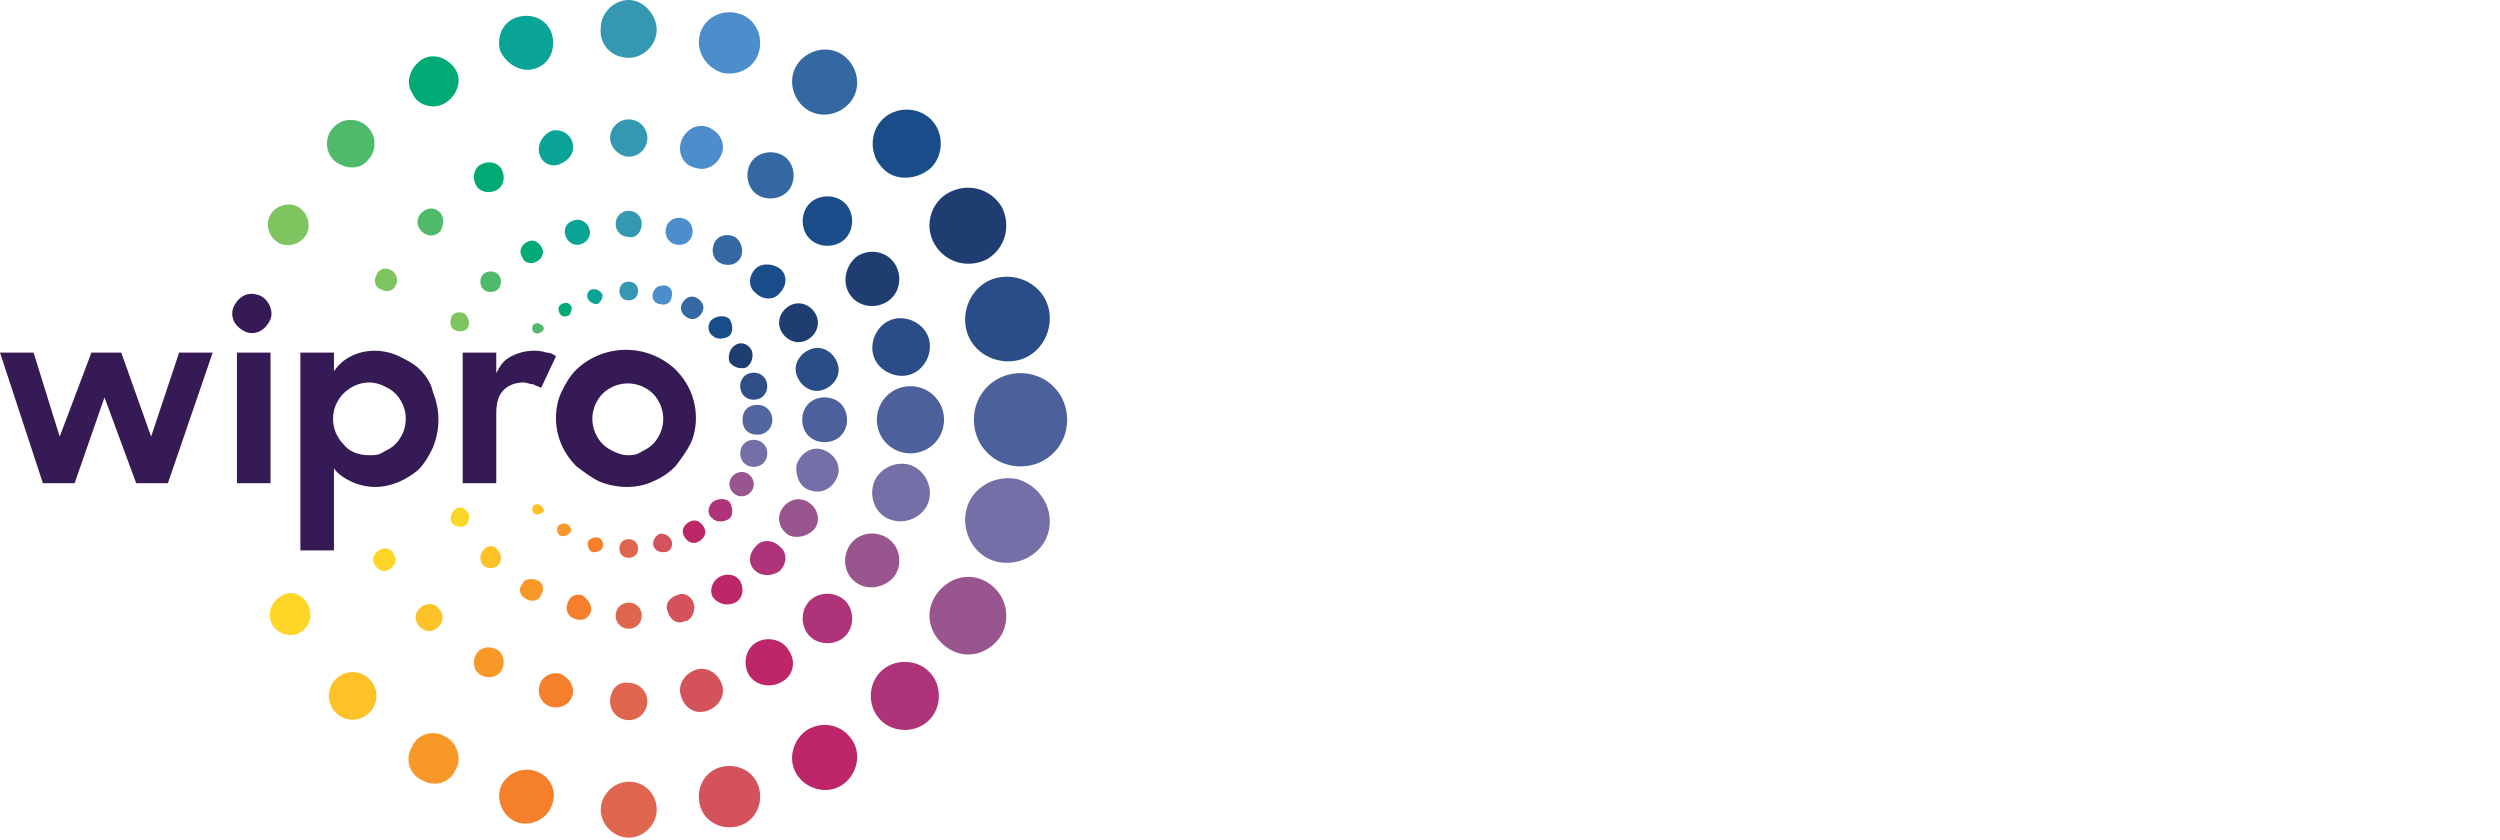 <?xml version="1.0" encoding="utf-8"?>
<!-- Generator: Adobe Illustrator 25.2.1, SVG Export Plug-In . SVG Version: 6.00 Build 0)  -->
<svg version="1.1" id="Layer_1" xmlns="http://www.w3.org/2000/svg" xmlns:xlink="http://www.w3.org/1999/xlink" x="0px" y="0px"
	 viewBox="0 0 134 45" width="134" height="45" style="enable-background:new 0 0 134 45;" xml:space="preserve">
<style type="text/css">
	.st0{fill:#2A4C87;}
	.st1{fill:#2E4E88;}
	.st2{fill:#1F3D70;}
	.st3{fill:#194C88;}
	.st4{fill:#3468A3;}
	.st5{fill:#4C8DCB;}
	.st6{fill:#3498B3;}
	.st7{fill:#0AA496;}
	.st8{fill:#00AA75;}
	.st9{fill:#4FBA6A;}
	.st10{fill:#7EC45F;}
	.st11{fill:#4C609B;}
	.st12{fill:#54669F;}
	.st13{fill:#746FA7;}
	.st14{fill:#99558E;}
	.st15{fill:#AF3379;}
	.st16{fill:#BE266A;}
	.st17{fill:#D4525C;}
	.st18{fill:#E0654F;}
	.st19{fill:#F57F2A;}
	.st20{fill:#F89828;}
	.st21{fill:#FEC127;}
	.st22{fill:#FED627;}
	.st23{fill:#351A55;}
</style>
<g>
	<path class="st0" d="M51.8,17.7c0.3,1.2,1.6,1.9,2.8,1.6c1.2-0.3,1.9-1.6,1.6-2.8c-0.3-1.2-1.6-1.9-2.8-1.6l0,0
		C52.2,15.2,51.5,16.5,51.8,17.7z"/>
	<path class="st0" d="M48.7,20.1c0.8-0.2,1.3-1.1,1.1-1.9c-0.2-0.8-1.1-1.3-1.9-1.1s-1.3,1.1-1.1,1.9l0,0
		C47,19.8,47.9,20.3,48.7,20.1z"/>
	<path class="st0" d="M44.1,20.9c0.6-0.2,1-0.8,0.8-1.4c-0.2-0.6-0.8-1-1.4-0.8c-0.6,0.2-1,0.8-0.8,1.4l0,0
		C42.9,20.7,43.5,21.1,44.1,20.9z"/>
	<path class="st1" d="M40.6,21.4c0.4-0.1,0.6-0.5,0.5-0.9s-0.5-0.6-0.9-0.5c-0.4,0.1-0.6,0.5-0.5,0.9C39.8,21.3,40.2,21.5,40.6,21.4
		z"/>
	<path class="st2" d="M50.1,13.1c0.6,1,1.8,1.3,2.8,0.8c1-0.6,1.3-1.8,0.8-2.8c-0.6-1-1.8-1.3-2.8-0.8l0,0
		C49.9,10.8,49.5,12.1,50.1,13.1z"/>
	<path class="st2" d="M45.5,15.7c0.4,0.7,1.3,0.9,2,0.5c0.7-0.4,0.9-1.3,0.5-2s-1.3-0.9-2-0.5l0,0C45.4,14.1,45.1,15,45.5,15.7z"/>
	<path class="st2" d="M42.3,16.4c-0.5,0.3-0.7,0.9-0.4,1.4c0.3,0.5,0.9,0.7,1.4,0.4c0.5-0.3,0.7-0.9,0.4-1.4l0,0
		C43.4,16.3,42.8,16.1,42.3,16.4z"/>
	<path class="st2" d="M39.4,18.5c-0.3,0.2-0.4,0.6-0.3,0.9c0.2,0.3,0.6,0.4,0.9,0.3c0.3-0.2,0.4-0.6,0.3-0.9l0,0
		C40.1,18.4,39.7,18.3,39.4,18.5z"/>
	<path class="st3" d="M49.9,9c0.7-0.7,0.7-1.9,0-2.6s-1.9-0.7-2.6,0s-0.7,1.9,0,2.6C47.9,9.7,49.1,9.7,49.9,9L49.9,9z"/>
	<path class="st3" d="M45.3,10.9c-0.5-0.5-1.4-0.5-1.9,0c-0.5,0.5-0.5,1.4,0,1.9c0.5,0.5,1.4,0.5,1.9,0l0,0
		C45.8,12.3,45.8,11.4,45.3,10.9z"/>
	<path class="st3" d="M40.5,14.4c-0.4,0.4-0.4,1,0,1.3c0.4,0.4,1,0.4,1.3,0c0.4-0.4,0.4-1,0-1.3C41.4,14.1,40.8,14.1,40.5,14.4z"/>
	<path class="st3" d="M38.2,18c0.2,0.2,0.6,0.2,0.9,0c0.2-0.2,0.2-0.6,0-0.9c-0.2-0.2-0.6-0.2-0.9,0S37.9,17.8,38.2,18L38.2,18z"/>
	<path class="st4" d="M43.3,5.9c0.8,0.5,1.9,0.2,2.4-0.6s0.2-1.9-0.6-2.4c-0.8-0.5-1.9-0.2-2.4,0.6l0,0C42.2,4.3,42.5,5.4,43.3,5.9
		C43.3,5.9,43.3,5.9,43.3,5.9z"/>
	<path class="st4" d="M40.2,8.8c-0.3,0.6-0.1,1.4,0.5,1.7c0.6,0.3,1.4,0.1,1.7-0.5c0.3-0.6,0.1-1.4-0.5-1.7
		C41.3,8,40.5,8.2,40.2,8.8L40.2,8.8z"/>
	<path class="st4" d="M39.4,12.7c-0.4-0.2-0.9-0.1-1.1,0.3c-0.2,0.4-0.1,0.9,0.3,1.1s0.9,0.1,1.1-0.3C39.9,13.4,39.7,12.9,39.4,12.7
		z"/>
	<path class="st4" d="M37.4,16c-0.3-0.2-0.6-0.1-0.8,0.2c-0.2,0.3-0.1,0.6,0.2,0.8c0.3,0.2,0.6,0.1,0.8-0.2
		C37.8,16.5,37.7,16.2,37.4,16L37.4,16z"/>
	<path class="st5" d="M38.7,3.9c0.9,0.2,1.8-0.3,2-1.2c0.2-0.9-0.3-1.8-1.2-2s-1.8,0.3-2,1.2l0,0C37.3,2.7,37.8,3.6,38.7,3.9z"/>
	<path class="st5" d="M37.3,9c0.6,0.2,1.2-0.2,1.4-0.8c0.2-0.6-0.2-1.2-0.8-1.4c-0.6-0.2-1.2,0.2-1.4,0.8l0,0
		C36.3,8.3,36.7,8.9,37.3,9z"/>
	<path class="st5" d="M36.2,13.1c0.4,0.1,0.8-0.1,0.9-0.5c0.1-0.4-0.1-0.8-0.5-0.9c-0.4-0.1-0.8,0.1-0.9,0.5
		C35.6,12.6,35.8,13,36.2,13.1z"/>
	<path class="st5" d="M35,15.7c-0.1,0.3,0.1,0.6,0.4,0.6c0.3,0.1,0.6-0.1,0.6-0.4c0.1-0.3-0.1-0.6-0.4-0.6l0,0
		C35.3,15.3,35.1,15.4,35,15.7z"/>
	<path class="st6" d="M33.7,3.1c0.8,0,1.5-0.7,1.5-1.5S34.5,0,33.7,0c-0.8,0-1.5,0.7-1.5,1.5l0,0C32.1,2.4,32.8,3.1,33.7,3.1
		L33.7,3.1z"/>
	<path class="st6" d="M33.7,6.4c-0.6,0-1,0.5-1,1s0.5,1,1,1c0.6,0,1-0.5,1-1l0,0C34.7,6.9,34.3,6.4,33.7,6.4z"/>
	<path class="st6" d="M34.4,12c0-0.4-0.3-0.7-0.7-0.7S33,11.6,33,12c0,0.4,0.3,0.7,0.7,0.7l0,0C34.1,12.8,34.4,12.4,34.4,12L34.4,12
		z"/>
	<path class="st6" d="M33.7,15.1c-0.3,0-0.5,0.2-0.5,0.5c0,0.3,0.2,0.5,0.5,0.5s0.5-0.2,0.5-0.5l0,0C34.2,15.3,34,15.1,33.7,15.1z"
		/>
	<path class="st7" d="M28.6,3.7c0.8-0.2,1.2-1,1-1.8s-1-1.2-1.8-1s-1.2,1-1,1.8l0,0C27.1,3.4,27.9,3.9,28.6,3.7z"/>
	<path class="st7" d="M28.9,8.2C29,8.7,29.5,9,30,8.8s0.8-0.6,0.7-1.1c-0.1-0.5-0.6-0.8-1.1-0.7l0,0C29.1,7.2,28.8,7.7,28.9,8.2z"/>
	<path class="st7" d="M30.3,12.6c0.1,0.4,0.5,0.6,0.8,0.5c0.4-0.1,0.6-0.5,0.5-0.8c-0.1-0.4-0.5-0.6-0.8-0.5
		C30.4,11.9,30.2,12.2,30.3,12.6C30.3,12.6,30.3,12.6,30.3,12.6z"/>
	<path class="st7" d="M31.5,16c0.1,0.2,0.3,0.3,0.5,0.3c0.2-0.1,0.3-0.3,0.3-0.5c-0.1-0.2-0.3-0.3-0.5-0.3l0,0
		C31.6,15.5,31.4,15.7,31.5,16z"/>
	<path class="st8" d="M23.9,5.5c0.6-0.4,0.9-1.2,0.5-1.8s-1.2-0.9-1.8-0.5c-0.6,0.4-0.9,1.2-0.5,1.8l0,0C22.4,5.7,23.3,5.9,23.9,5.5
		z"/>
	<path class="st8" d="M26.6,10.2c0.4-0.2,0.5-0.7,0.3-1.1c-0.2-0.4-0.7-0.5-1.1-0.3c-0.4,0.2-0.5,0.7-0.3,1.1l0,0
		C25.7,10.3,26.2,10.4,26.6,10.2L26.6,10.2z"/>
	<path class="st8" d="M28.8,14c0.3-0.2,0.4-0.5,0.2-0.8s-0.5-0.4-0.8-0.2c-0.3,0.2-0.4,0.5-0.2,0.8l0,0C28.1,14.1,28.5,14.2,28.8,14
		L28.8,14z"/>
	<path class="st8" d="M30.6,16.4c-0.1-0.2-0.3-0.2-0.5-0.1c-0.2,0.1-0.2,0.3-0.1,0.5c0.1,0.2,0.3,0.2,0.5,0.1
		C30.6,16.8,30.7,16.5,30.6,16.4z"/>
	<path class="st9" d="M19.7,8.6c0.5-0.5,0.5-1.3,0-1.8c-0.5-0.5-1.3-0.5-1.8,0s-0.5,1.3,0,1.8l0,0C18.5,9.1,19.3,9.1,19.7,8.6z"/>
	<path class="st9" d="M23.6,11.4c-0.3-0.3-0.7-0.3-1,0c-0.3,0.3-0.3,0.7,0,1c0.3,0.3,0.7,0.3,1,0l0,0C23.8,12.1,23.8,11.6,23.6,11.4
		z"/>
	<path class="st9" d="M26.7,14.7c-0.2-0.2-0.6-0.2-0.8,0c-0.2,0.2-0.2,0.6,0,0.8c0.2,0.2,0.6,0.2,0.8,0
		C26.9,15.3,26.9,14.9,26.7,14.7L26.7,14.7z"/>
	<path class="st9" d="M29,17.4c-0.1-0.1-0.3-0.1-0.4,0c-0.1,0.1-0.1,0.3,0,0.4c0.1,0.1,0.3,0.1,0.4,0C29.2,17.7,29.2,17.5,29,17.4z"
		/>
	<path class="st10" d="M14.9,13c0.5,0.3,1.2,0.1,1.5-0.4c0.3-0.5,0.1-1.2-0.4-1.5c-0.5-0.3-1.2-0.1-1.5,0.4l0,0
		C14.2,12,14.4,12.7,14.9,13z"/>
	<path class="st10" d="M21,14.5c-0.3-0.2-0.7-0.1-0.8,0.2c-0.2,0.3-0.1,0.7,0.2,0.8c0.3,0.2,0.7,0.1,0.8-0.2
		C21.4,15,21.2,14.6,21,14.5z"/>
	<path class="st10" d="M24.9,16.8c-0.2-0.1-0.6-0.1-0.7,0.2c-0.1,0.2-0.1,0.6,0.2,0.7c0.2,0.1,0.6,0.1,0.7-0.2
		C25.2,17.3,25.1,17,24.9,16.8L24.9,16.8z"/>
	<path class="st11" d="M54.7,20c-1.4,0-2.5,1.1-2.5,2.5c0,1.4,1.1,2.5,2.5,2.5c1.4,0,2.5-1.1,2.5-2.5C57.2,21.1,56.1,20,54.7,20
		L54.7,20z"/>
	<path class="st11" d="M50.6,22.5c0-1-0.8-1.8-1.8-1.8c-1,0-1.8,0.8-1.8,1.8s0.8,1.8,1.8,1.8l0,0C49.8,24.3,50.6,23.5,50.6,22.5z"/>
	<path class="st11" d="M44.2,21.3c-0.7,0-1.2,0.5-1.2,1.2s0.5,1.2,1.2,1.2s1.2-0.5,1.2-1.2S44.9,21.3,44.2,21.3z"/>
	<path class="st12" d="M41.4,22.5c0-0.4-0.3-0.8-0.8-0.8s-0.8,0.3-0.8,0.8s0.3,0.8,0.8,0.8l0,0C41.1,23.3,41.4,22.9,41.4,22.5
		L41.4,22.5z"/>
	<path class="st13" d="M54.6,25.7c-1.2-0.3-2.5,0.4-2.8,1.6c-0.3,1.2,0.4,2.5,1.6,2.8c1.2,0.3,2.5-0.4,2.8-1.6c0,0,0,0,0,0
		C56.5,27.3,55.8,26.1,54.6,25.7z"/>
	<path class="st13" d="M47.9,27.9c0.8,0.2,1.7-0.3,1.9-1.1c0.2-0.8-0.3-1.7-1.1-1.9c-0.8-0.2-1.7,0.3-1.9,1.1
		C46.6,26.8,47,27.7,47.9,27.9L47.9,27.9z"/>
	<path class="st13" d="M43.5,26.3c0.6,0.2,1.2-0.2,1.4-0.8c0.2-0.6-0.2-1.2-0.8-1.4c-0.6-0.2-1.2,0.2-1.4,0.8
		C42.6,25.5,42.9,26.2,43.5,26.3L43.5,26.3z"/>
	<path class="st13" d="M40.2,25c0.4,0.1,0.8-0.1,0.9-0.5c0.1-0.4-0.1-0.8-0.5-0.9c-0.4-0.1-0.8,0.1-0.9,0.5
		C39.6,24.5,39.8,24.9,40.2,25C40.2,25,40.2,25,40.2,25z"/>
	<path class="st14" d="M52.9,31.2c-1-0.6-2.2-0.2-2.8,0.8c-0.6,1-0.2,2.2,0.8,2.8c1,0.6,2.2,0.2,2.8-0.8
		C54.2,33,53.9,31.8,52.9,31.2z"/>
	<path class="st14" d="M48,30.8c0.4-0.7,0.2-1.6-0.5-2c-0.7-0.4-1.6-0.2-2,0.5c-0.4,0.7-0.2,1.6,0.5,2l0,0
		C46.7,31.7,47.6,31.4,48,30.8z"/>
	<path class="st14" d="M43.7,28.3c0.3-0.5,0.1-1.1-0.4-1.4c-0.5-0.3-1.1-0.1-1.4,0.4c-0.3,0.5-0.1,1.1,0.4,1.4l0,0
		C42.8,28.9,43.4,28.7,43.7,28.3z"/>
	<path class="st14" d="M40.3,26.3c0.2-0.3,0.1-0.7-0.2-0.9c-0.3-0.2-0.7-0.1-0.9,0.2c-0.2,0.3-0.1,0.7,0.2,0.9c0,0,0,0,0,0
		C39.7,26.7,40.1,26.6,40.3,26.3z"/>
	<path class="st15" d="M47.2,36c-0.7,0.7-0.7,1.9,0,2.6c0.7,0.7,1.9,0.7,2.6,0c0.7-0.7,0.7-1.9,0-2.6C49.1,35.3,47.9,35.3,47.2,36z"
		/>
	<path class="st15" d="M45.3,34.1c0.5-0.5,0.5-1.4,0-1.9c-0.5-0.5-1.4-0.5-1.9,0c-0.5,0.5-0.5,1.4,0,1.9
		C43.9,34.6,44.8,34.6,45.3,34.1L45.3,34.1z"/>
	<path class="st15" d="M41.8,30.6c0.4-0.4,0.4-1,0-1.3c-0.4-0.4-1-0.4-1.3,0c-0.4,0.4-0.4,1,0,1.3C40.8,30.9,41.4,30.9,41.8,30.6
		L41.8,30.6z"/>
	<path class="st15" d="M38.2,27.8c0.2,0.2,0.6,0.2,0.9,0c0.2-0.2,0.2-0.6,0-0.9c-0.2-0.2-0.6-0.2-0.9,0l0,0
		C37.9,27.2,37.9,27.6,38.2,27.8L38.2,27.8z"/>
	<path class="st16" d="M43.3,39.1c-0.8,0.5-1.1,1.6-0.6,2.4c0.5,0.8,1.6,1.1,2.4,0.6c0.8-0.5,1.1-1.6,0.6-2.4l0,0
		C45.2,38.9,44.2,38.6,43.3,39.1L43.3,39.1z"/>
	<path class="st16" d="M42.3,34.9c-0.3-0.6-1.1-0.8-1.7-0.5c-0.6,0.3-0.8,1.1-0.5,1.7c0.3,0.6,1.1,0.8,1.7,0.5
		C42.5,36.3,42.7,35.5,42.3,34.9L42.3,34.9z"/>
	<path class="st16" d="M39.4,32.3c0.4-0.2,0.5-0.7,0.3-1.1c-0.2-0.4-0.7-0.5-1.1-0.3S38,31.6,38.2,32C38.5,32.4,39,32.5,39.4,32.3
		L39.4,32.3z"/>
	<path class="st16" d="M36.9,28c-0.3,0.2-0.4,0.5-0.2,0.8c0.2,0.3,0.5,0.4,0.8,0.2c0.3-0.2,0.4-0.5,0.2-0.8
		C37.5,27.9,37.2,27.8,36.9,28L36.9,28z"/>
	<path class="st17" d="M38.7,41.1c-0.9,0.2-1.4,1.1-1.2,2s1.1,1.4,2,1.2c0.9-0.2,1.4-1.1,1.2-2l0,0C40.5,41.4,39.6,40.9,38.7,41.1
		L38.7,41.1z"/>
	<path class="st17" d="M37.9,38.1c0.6-0.2,1-0.8,0.8-1.4c-0.2-0.6-0.8-1-1.4-0.8c-0.6,0.2-1,0.8-0.8,1.4
		C36.7,38,37.3,38.3,37.9,38.1C37.9,38.2,37.9,38.2,37.9,38.1z"/>
	<path class="st17" d="M37.2,32.4c-0.1-0.4-0.5-0.7-0.9-0.5c-0.4,0.1-0.7,0.5-0.5,0.9c0.1,0.4,0.5,0.7,0.9,0.5
		C37,33.3,37.3,32.8,37.2,32.4C37.2,32.4,37.2,32.4,37.2,32.4z"/>
	<path class="st17" d="M36,29c-0.1-0.3-0.4-0.4-0.6-0.4c-0.3,0.1-0.4,0.4-0.4,0.6c0.1,0.3,0.3,0.4,0.6,0.4
		C35.9,29.6,36.1,29.3,36,29L36,29z"/>
	<path class="st18" d="M33.7,41.9c-0.8,0-1.5,0.7-1.5,1.5c0,0.8,0.7,1.5,1.5,1.5c0.8,0,1.5-0.7,1.5-1.5
		C35.2,42.6,34.6,41.9,33.7,41.9L33.7,41.9z"/>
	<path class="st18" d="M32.7,37.6c0,0.6,0.5,1,1,1c0.6,0,1-0.5,1-1c0-0.6-0.5-1-1-1l0,0C33.1,36.5,32.7,37,32.7,37.6z"/>
	<path class="st18" d="M33.7,33.7c0.4,0,0.7-0.3,0.7-0.7c0-0.4-0.3-0.7-0.7-0.7c-0.4,0-0.7,0.3-0.7,0.7C33,33.4,33.3,33.7,33.7,33.7
		C33.7,33.7,33.7,33.7,33.7,33.7z"/>
	<path class="st18" d="M33.7,28.9c-0.3,0-0.5,0.2-0.5,0.5s0.2,0.5,0.5,0.5s0.5-0.2,0.5-0.5l0,0C34.2,29.1,34,28.9,33.7,28.9z"/>
	<path class="st19" d="M28.6,41.3c-0.8-0.2-1.6,0.3-1.8,1c-0.2,0.8,0.3,1.6,1,1.8c0.8,0.2,1.6-0.3,1.8-1
		C29.9,42.3,29.4,41.5,28.6,41.3L28.6,41.3z"/>
	<path class="st19" d="M30,36.1c-0.5-0.1-1,0.2-1.1,0.7c-0.1,0.5,0.2,1,0.7,1.1c0.5,0.1,1-0.2,1.1-0.7C30.8,36.8,30.5,36.3,30,36.1z
		"/>
	<path class="st19" d="M31.2,31.9c-0.4-0.1-0.7,0.1-0.8,0.5c-0.1,0.4,0.1,0.7,0.5,0.8c0.4,0.1,0.7-0.1,0.8-0.5l0,0
		C31.7,32.4,31.5,32.1,31.2,31.9L31.2,31.9z"/>
	<path class="st19" d="M32.3,29.3c0.1-0.2-0.1-0.5-0.3-0.5c-0.2,0-0.5,0.1-0.5,0.3c0,0.2,0.1,0.5,0.3,0.5l0,0
		C32,29.6,32.3,29.5,32.3,29.3z"/>
	<path class="st20" d="M23.9,39.5c-0.6-0.4-1.5-0.2-1.8,0.5c-0.4,0.6-0.2,1.5,0.5,1.8c0.6,0.4,1.5,0.2,1.8-0.5
		C24.8,40.7,24.5,39.8,23.9,39.5L23.9,39.5z"/>
	<path class="st20" d="M26.6,34.8c-0.4-0.2-0.9-0.1-1.1,0.3c-0.2,0.4-0.1,0.9,0.3,1.1c0.4,0.2,0.9,0.1,1.1-0.3l0,0
		C27.1,35.5,27,35,26.6,34.8L26.6,34.8z"/>
	<path class="st20" d="M28.2,32.1c0.3,0.2,0.7,0.1,0.8-0.2c0.2-0.3,0.1-0.7-0.2-0.8s-0.7-0.1-0.8,0.2l0,0
		C27.8,31.5,27.8,31.9,28.2,32.1z"/>
	<path class="st20" d="M30.4,28.1c-0.2-0.1-0.4,0-0.5,0.1c-0.1,0.2,0,0.4,0.1,0.5c0.2,0.1,0.4,0,0.5-0.1
		C30.7,28.5,30.6,28.2,30.4,28.1C30.4,28.2,30.4,28.2,30.4,28.1z"/>
	<path class="st21" d="M18,36.4c-0.5,0.5-0.5,1.3,0,1.8c0.5,0.5,1.3,0.5,1.8,0c0.5-0.5,0.5-1.3,0-1.8l0,0
		C19.3,35.9,18.5,35.9,18,36.4z"/>
	<path class="st21" d="M22.5,32.6c-0.3,0.3-0.3,0.7,0,1c0.3,0.3,0.7,0.3,1,0c0.3-0.3,0.3-0.7,0-1l0,0C23.3,32.3,22.8,32.3,22.5,32.6
		L22.5,32.6z"/>
	<path class="st21" d="M25.9,29.5c-0.2,0.2-0.2,0.6,0,0.8s0.6,0.2,0.8,0c0.2-0.2,0.2-0.6,0-0.8C26.5,29.2,26.1,29.2,25.9,29.5
		L25.9,29.5z"/>
	<path class="st21" d="M29,27.1c-0.1-0.1-0.3-0.1-0.4,0c-0.1,0.1-0.1,0.3,0,0.4c0.1,0.1,0.3,0.1,0.4,0C29.2,27.5,29.2,27.3,29,27.1z
		"/>
	<path class="st22" d="M15,32c-0.5,0.3-0.7,1-0.4,1.5c0.3,0.5,1,0.7,1.5,0.4c0.5-0.3,0.7-1,0.4-1.5C16.2,31.8,15.5,31.6,15,32L15,32
		z"/>
	<path class="st22" d="M20.3,29.5c-0.3,0.2-0.4,0.5-0.2,0.8c0.2,0.3,0.5,0.4,0.8,0.2c0.3-0.2,0.4-0.5,0.2-0.8
		C21,29.4,20.6,29.3,20.3,29.5L20.3,29.5z"/>
	<path class="st22" d="M24.4,27.3c-0.2,0.1-0.3,0.5-0.2,0.7c0.1,0.2,0.5,0.3,0.7,0.2c0.2-0.1,0.3-0.5,0.2-0.7
		C24.9,27.2,24.6,27.1,24.4,27.3L24.4,27.3z"/>
	<path class="st23" d="M12.7,18.9h1.8v7h-1.8V18.9z M13.8,15.8c-0.6-0.2-1.1,0.2-1.3,0.7c-0.2,0.6,0.2,1.1,0.7,1.3
		c0.6,0.2,1.1-0.2,1.3-0.7S14.3,15.9,13.8,15.8L13.8,15.8L13.8,15.8z M20.1,26.1c-0.4,0-0.9-0.1-1.3-0.3c-0.4-0.2-0.7-0.4-0.9-0.7
		v4.4h-1.8V18.9h1.8v1c0.2-0.3,0.5-0.6,0.9-0.8c0.4-0.2,0.8-0.3,1.3-0.3c0.4,0,0.9,0.1,1.3,0.3c0.4,0.2,0.8,0.4,1.1,0.7
		c0.3,0.3,0.6,0.7,0.7,1.2c0.2,0.5,0.3,1,0.3,1.5c0,0.5-0.1,1-0.3,1.5c-0.2,0.4-0.4,0.8-0.8,1.2C21.8,25.7,21,26.1,20.1,26.1
		L20.1,26.1z M19.8,24.4c0.3,0,0.5,0,0.8-0.2c0.2-0.1,0.4-0.2,0.6-0.4c0.2-0.2,0.3-0.4,0.4-0.6c0.2-0.5,0.2-1,0-1.5
		c-0.1-0.2-0.2-0.4-0.4-0.6c-0.2-0.2-0.4-0.3-0.6-0.4c-0.2-0.1-0.5-0.2-0.8-0.2c-0.5,0-1,0.2-1.4,0.6c-0.2,0.2-0.3,0.4-0.4,0.6
		c-0.2,0.5-0.2,1,0,1.5c0.1,0.2,0.2,0.4,0.4,0.6C18.7,24.2,19.2,24.4,19.8,24.4L19.8,24.4z M24.8,18.9h1.8V20
		c0.2-0.4,0.4-0.7,0.8-0.9c0.4-0.2,0.8-0.3,1.2-0.3c0.2,0,0.4,0,0.7,0.1c0.2,0,0.4,0.1,0.5,0.2L29,20.8c-0.1-0.1-0.3-0.1-0.4-0.2
		c-0.2,0-0.4-0.1-0.5-0.1c-0.4,0-0.8,0.1-1.1,0.4c-0.3,0.3-0.4,0.7-0.4,1.3v3.7h-1.8L24.8,18.9z M33.6,26.1c-0.5,0-1-0.1-1.5-0.3
		c-0.4-0.2-0.8-0.5-1.2-0.8c-0.7-0.7-1.1-1.6-1.1-2.6c0-0.5,0.1-1,0.3-1.4c0.2-0.4,0.4-0.8,0.8-1.2c1.5-1.4,3.8-1.4,5.3,0
		c0.7,0.7,1.1,1.6,1.1,2.6c0,0.5-0.1,1-0.3,1.4c-0.2,0.4-0.5,0.8-0.8,1.2c-0.3,0.3-0.7,0.6-1.2,0.8C34.6,26,34.1,26.1,33.6,26.1
		L33.6,26.1z M33.6,24.4c0.3,0,0.5,0,0.8-0.2c0.2-0.1,0.4-0.2,0.6-0.4c0.2-0.2,0.3-0.4,0.4-0.6c0.2-0.5,0.2-1,0-1.5
		c-0.1-0.2-0.2-0.4-0.4-0.6c-0.2-0.2-0.4-0.3-0.6-0.4c-0.5-0.2-1-0.2-1.5,0c-0.2,0.1-0.4,0.2-0.6,0.4c-0.2,0.2-0.3,0.4-0.4,0.6
		c-0.2,0.5-0.2,1,0,1.5c0.1,0.2,0.2,0.4,0.4,0.6c0.2,0.2,0.4,0.3,0.6,0.4C33.1,24.3,33.4,24.4,33.6,24.4L33.6,24.4z M0,18.9h1.8
		l1.4,4.5l1.7-4.5h1.6l1.6,4.5l1.5-4.5h1.8l-2.4,7H7.3l-1.7-4.6L4,25.9H2.3L0,18.9z"/>
</g>
</svg>
